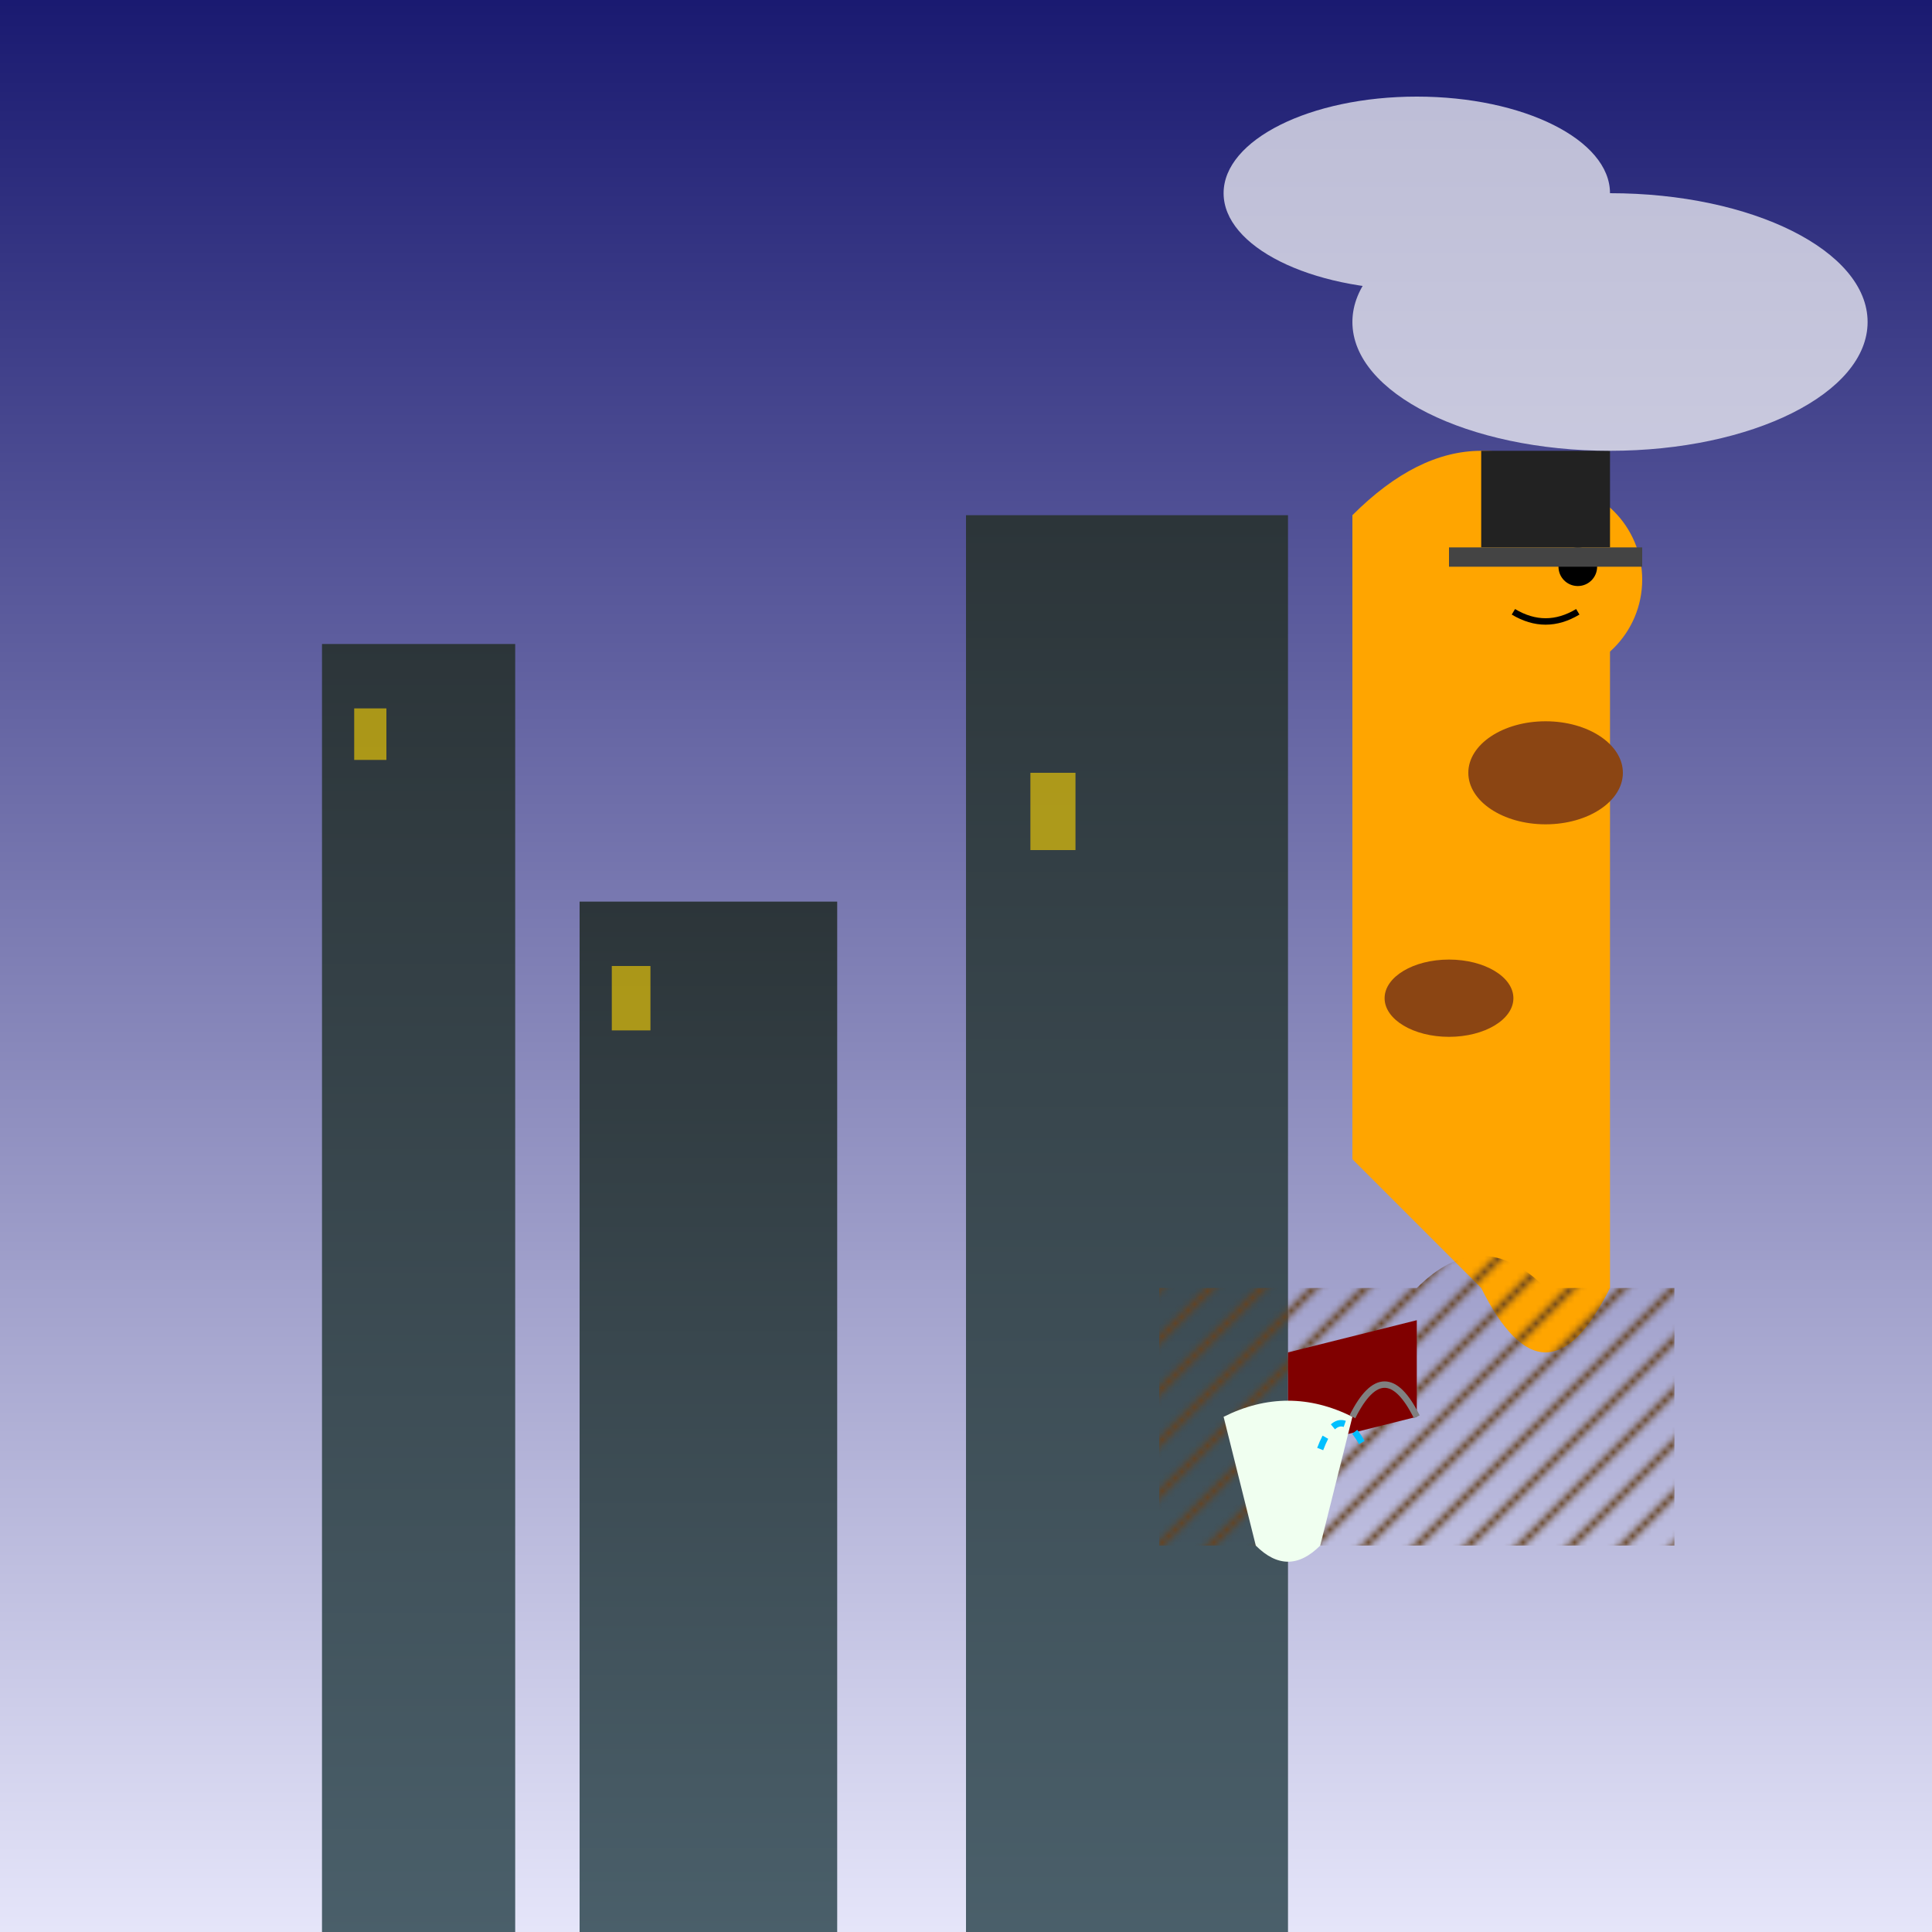 <svg viewBox="0 0 300 300" xmlns="http://www.w3.org/2000/svg" xmlns:xlink="http://www.w3.org/1999/xlink">
  <defs>
    <linearGradient id="skyGrad" x1="0" y1="0" x2="0" y2="1">
      <stop offset="0%" stop-color="#191970"/>
      <stop offset="100%" stop-color="#E6E6FA"/>
    </linearGradient>
    <linearGradient id="towerGrad" x1="0" y1="0" x2="0" y2="1">
      <stop offset="0%" stop-color="#2c3539"/>
      <stop offset="100%" stop-color="#4a5f6a"/>
    </linearGradient>
    <pattern id="fabric" patternUnits="userSpaceOnUse" width="8" height="8">
      <path d="M0 8 L8 0 M-2 2 L2 -2 M6 10 L10 6" stroke="#654321" stroke-width="1"/>
    </pattern>
  </defs>

  <rect width="300" height="300" fill="url(#skyGrad)"/>

  <!-- Skyscraper cluster -->
  <g transform="translate(50 100)">
    <rect x="0" y="0" width="30" height="200" fill="url(#towerGrad)"/>
    <rect x="40" y="40" width="40" height="160" fill="url(#towerGrad)"/>
    <rect x="100" y="-20" width="50" height="220" fill="url(#towerGrad)"/>
    <!-- Windows -->
    <g fill="#FFD700" opacity="0.6">
      <rect x="5" y="10" width="5" height="8"/>
      <rect x="45" y="50" width="6" height="10"/>
      <rect x="110" y="20" width="7" height="12"/>
    </g>
  </g>

  <!-- Giraffe body -->
  <g transform="translate(180 80)">
    <!-- Neck -->
    <path d="M30 0 Q50 -20 70 0 L70 120 Q60 140 50 120 L30 100 Z" fill="#FFA500"/>
    <!-- Spots -->
    <ellipse cx="60" cy="40" rx="12" ry="8" fill="#8B4513"/>
    <ellipse cx="45" cy="75" rx="10" ry="6" fill="#8B4513"/>
    
    <!-- Victorian suit -->
    <path d="M0 120 L40 120 Q50 110 60 120 L80 120 V160 H0 Z" fill="url(#fabric)"/>
    <path d="M20 130 L40 125 V140 L20 145 Z" fill="#800000"/>
    
    <!-- Head -->
    <g transform="translate(20 -10)">
      <circle cx="40" cy="20" r="15" fill="#FFA500"/>
      <circle cx="45" cy="18" r="3" fill="black"/>
      <path d="M35 25 Q40 28 45 25" stroke="black" fill="none"/>
      <!-- Top hat -->
      <rect x="30" y="0" width="20" height="15" fill="#222"/>
      <rect x="25" y="15" width="30" height="3" fill="#444"/>
    </g>
    
    <!-- Tea cup -->
    <g transform="translate(10 140)">
      <path d="M0 0 Q10 -5 20 0 L15 20 Q10 25 5 20 Z" fill="#F0FFF0"/>
      <path d="M20 0 Q25 -10 30 0" stroke="#808080" fill="none"/>
      <path d="M15 5 Q18 -3 22 5" stroke="#00BFFF" fill="none" stroke-dasharray="2 2"/>
    </g>
  </g>

  <!-- Cloud embellishments -->
  <g opacity="0.7">
    <ellipse cx="250" cy="50" rx="40" ry="20" fill="#FFFFFF"/>
    <ellipse cx="220" cy="30" rx="30" ry="15" fill="#FFFFFF"/>
  </g>
</svg>